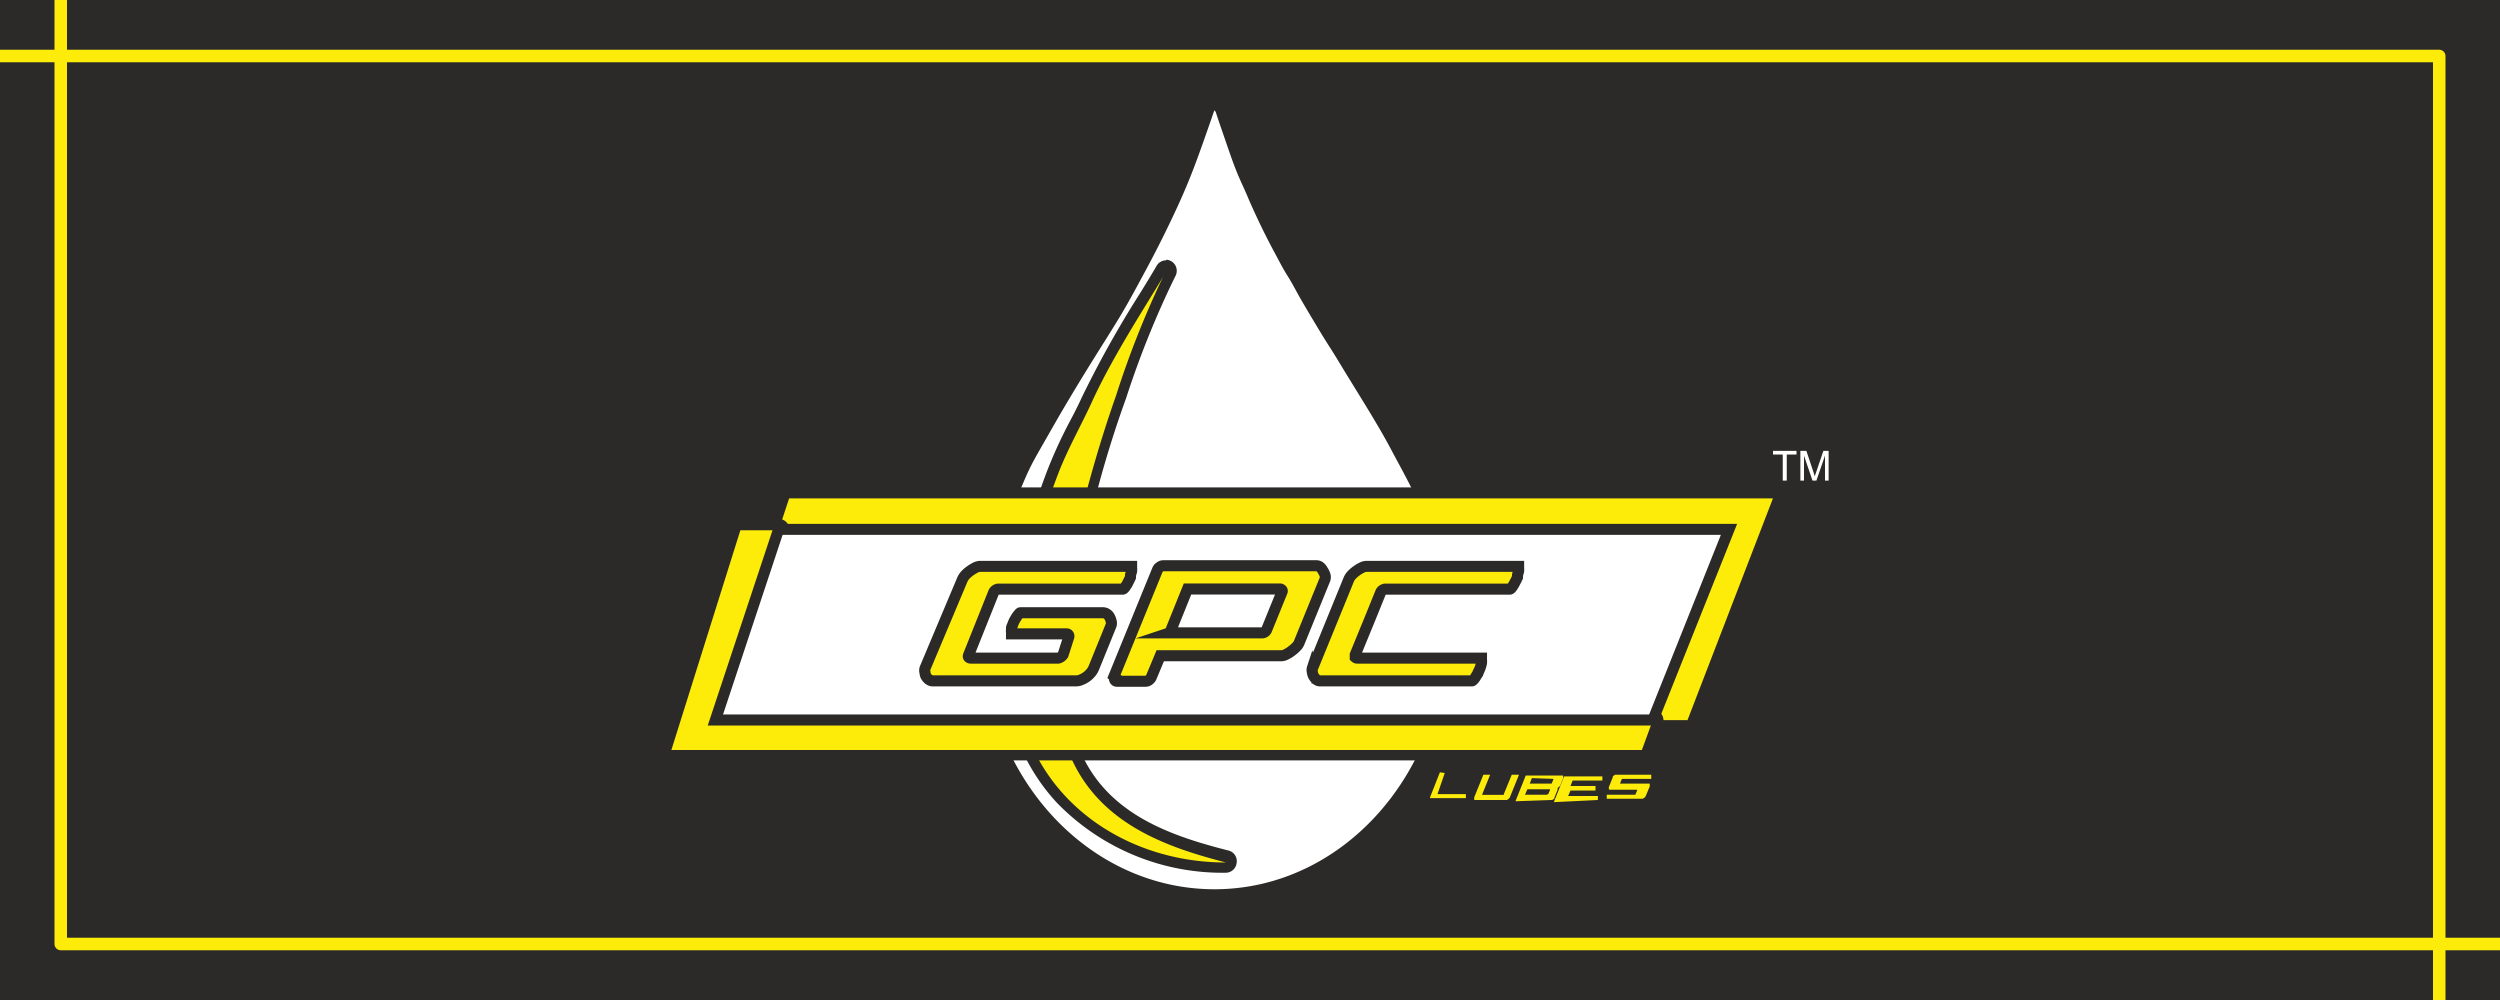 <svg id="Layer_1" data-name="Layer 1" xmlns="http://www.w3.org/2000/svg" viewBox="0 0 200 80"><title>Logo2</title><rect x="-3.26" y="-3.68" width="207.12" height="89.28" style="fill:#2c2a29"/><path d="M115.58,61.84l0,0a0,0,0,0,1,0,0L115,63.53h2.27a0,0,0,0,1,0,0s0,0,0,.06a.14.14,0,0,1,0,.07.42.42,0,0,1,0,.06.06.06,0,0,1,0,0l0,.07,0,.06,0,0h-2.87a.05.05,0,0,1,0,0s0,0,0-.06l.79-2,0,0,.06,0ZM117.8,64h2.67l.08,0,.1-.06.09-.08a.35.35,0,0,0,.05-.08l.73-1.8s0,0,0,0l0,0H121l-.06,0s0,0,0,0l-.64,1.56a.1.1,0,0,1,0,.05h-1.72a0,0,0,0,1,0-.05l.63-1.56a0,0,0,0,0,0,0l0,0h-.54l0,0a.12.12,0,0,0,0,0l-.73,1.8a.22.22,0,0,0,0,.08.11.11,0,0,0,0,.08l0,.06Zm6.29,0,.08,0,.1-.06.09-.08a.35.35,0,0,0,0-.08l.25-.61s0,0,0,0a.2.2,0,0,0,0-.07s0,0,0-.06l0,0,0,0,.12-.1.08-.09.24-.6a.17.17,0,0,0,0-.07.11.11,0,0,0,0-.08l0-.06-.07,0h-2.86l-.06,0s0,0,0,0l-.8,2a.06.06,0,0,0,0,.06.05.05,0,0,0,0,0Zm-.34-.42H122l.19-.44H124s0,0,0,.06l-.13.31s0,0,0,0Zm.52-1.27s0,0,0,.05l-.14.33s0,0,0,0l0,0h-1.75l.17-.44ZM127.83,64s0,0,0,0l0-.06a.25.25,0,0,1,0-.07s0,0,0,0,0,0,0-.06a.14.14,0,0,0,0-.07.13.13,0,0,0,0-.06s0,0,0,0h-2.38l.19-.44h2s0,0,0,0l0-.05,0-.07,0-.06,0-.11c0-.05,0-.07,0-.07h-2l.17-.44h2.38l0,0,0-.07,0-.07s0,0,0-.05a.06.06,0,0,1,0,0s0,0,0-.07,0,0,0-.07v0h-3l-.06,0a.1.1,0,0,0,0,0l-.8,2a.06.06,0,0,0,0,.06.05.05,0,0,0,0,0Zm3-.42h-2.29l0,0,0,.06a.43.43,0,0,1,0,.07s0,0,0,.06,0,0,0,0,0,.05,0,.07a.13.13,0,0,0,0,.06s0,0,0,0h2.8l.08,0,.1-.06.09-.08a.35.35,0,0,0,.05-.08l.32-.77a.25.25,0,0,0,0-.08l0-.08,0-.06-.06,0H129.6l0,0s0,0,0,0l.13-.33a.1.1,0,0,1,.08-.05h2.29l0,0a.43.43,0,0,0,0-.07.25.25,0,0,0,0-.07l0-.05a.06.06,0,0,1,0,0,.19.19,0,0,1,0-.07s0,0,0-.07v0h-2.81l-.08,0-.1.06-.09.08,0,.07-.31.77a.22.22,0,0,0,0,.08.19.19,0,0,0,0,.08l.05.06a.09.09,0,0,0,.07,0h2.14s0,0,0,.06l-.13.31s0,0,0,0l0,0Z" style="fill:#fdec0a;fill-rule:evenodd"/><path d="M97.11,71.63c-10.45,0-19-9.48-19-21.13a22.9,22.9,0,0,1,3.13-11.63c.31-.75.52-1.24.85-1.9s1-1.87,1.88-3.32,2.06-3.5,3-5.06l1.16-1.85c.43-.69.82-1.31,1.19-1.92.63-1.06,1.22-2.14,1.9-3.43.53-1,1.31-2.48,2-3.92s1.22-2.66,1.75-4c.42-1.07.9-2.42,1.44-4,.29-.85.36-1.05.72-1.05a.53.53,0,0,1,.49.45c.08.25.25.77.5,1.49s.56,1.66.86,2.45.57,1.45.81,2,.46,1.06.71,1.61.53,1.15.84,1.79l1,1.94c.33.62.63,1.2,1,1.78s.64,1.14,1,1.74.73,1.25,1.12,1.9l1.22,2L108.17,30l1.88,3.07c.57,1,1,1.7,1.52,2.66s1.15,2.13,1.59,3,.71,1.46.9,1.89.3.7.44,1.06a14.3,14.3,0,0,1,.47,1.37,1.19,1.19,0,0,1,0,.49,23.5,23.5,0,0,1,1,7C116.07,62.15,107.56,71.63,97.11,71.63Z" style="fill:#fff;fill-rule:evenodd"/><path d="M97.19,8.81s0,.06.07.15c.08.25.25.77.5,1.49s.57,1.67.86,2.47.58,1.46.83,2,.46,1.07.71,1.62.53,1.16.85,1.81.66,1.31,1,1.94.63,1.21,1,1.79.65,1.15,1,1.76.73,1.25,1.12,1.9.79,1.32,1.23,2,.91,1.48,1.5,2.44,1.31,2.12,1.88,3.07,1,1.68,1.51,2.64,1.15,2.12,1.59,3,.7,1.44.89,1.86.29.69.43,1.05.3.81.45,1.33a.58.58,0,0,1,0,.39,22.84,22.84,0,0,1,1.06,6.93c0,11.43-8.28,20.69-18.51,20.69S78.6,61.93,78.6,50.5a22.32,22.32,0,0,1,3.06-11.4h0c.34-.81.54-1.28.87-1.93s1-1.79,1.86-3.3,2.06-3.49,3-5,1.68-2.66,2.34-3.77S91,22.84,91.67,21.6s1.37-2.62,2-3.94,1.2-2.58,1.77-4.06,1.15-3.18,1.44-4c.19-.56.25-.76.3-.76m0-.88h0c-.68,0-.85.5-1.1,1.26l0,.09c-.53,1.59-1,2.93-1.43,4-.52,1.36-1.06,2.59-1.73,4s-1.47,2.92-2,3.92c-.67,1.27-1.25,2.33-1.89,3.41l-1.18,1.9c-.36.56-.74,1.17-1.17,1.86-1.14,1.86-2.5,4.16-3,5.07-.85,1.45-1.46,2.52-1.88,3.34-.34.67-.55,1.18-.87,1.93a23.22,23.22,0,0,0-3.16,11.8c0,11.9,8.7,21.57,19.4,21.57s19.4-9.67,19.4-21.57a23.49,23.49,0,0,0-1.05-7,1.65,1.65,0,0,0-.07-.57c-.15-.54-.33-1-.48-1.41s-.25-.65-.45-1.08-.43-1-.9-1.91-1.06-2-1.6-3-.94-1.68-1.53-2.66-1.29-2.12-1.89-3.08l-.35-.58L107,27.34c-.44-.71-.83-1.37-1.22-2s-.76-1.29-1.11-1.9-.68-1.17-1-1.74-.61-1.14-.93-1.77-.67-1.28-1-1.92-.59-1.24-.83-1.79-.47-1-.71-1.59-.49-1.16-.81-2c-.24-.64-.52-1.44-.85-2.44-.24-.69-.4-1.2-.49-1.46a1,1,0,0,0-.92-.78Z" style="fill:#2c2a29"/><path d="M98.06,69.39a18,18,0,0,1-13.19-5.46,15.34,15.34,0,0,1-4-11.68,55.5,55.5,0,0,1,3.35-14.5A40.24,40.24,0,0,1,86,33.93c.35-.69.69-1.36,1-2a80.53,80.53,0,0,1,4.63-8.27c.54-.87,1-1.62,1.32-2.19a.45.45,0,0,1,.39-.23.46.46,0,0,1,.22.06.44.44,0,0,1,.16.6,73.5,73.5,0,0,0-4,9.88,87.33,87.33,0,0,0-4.75,20.55c-.79,11.11,5.89,14.36,13.24,16.21a.47.47,0,0,1,.33.49A.44.44,0,0,1,98.06,69.39Z" style="fill:#fdec0a;fill-rule:evenodd"/><path d="M93.28,21.66h0m0,0a74.8,74.8,0,0,0-4,10c-2.3,6.51-4.35,14.82-4.77,20.67-.86,12.11,7.11,15,13.57,16.67-9.52,0-17.47-6.89-16.78-16.67a54.54,54.54,0,0,1,3.33-14.37h0c.76-2,1.9-4,2.73-5.82,1.8-3.94,4.75-8.34,5.94-10.43m0-.88h-.1a.8.8,0,0,0-.34.11.75.75,0,0,0-.28.25l-.06.09c-.32.56-.78,1.31-1.31,2.17a83.26,83.26,0,0,0-4.65,8.31c-.3.65-.63,1.31-1,2a37.81,37.81,0,0,0-1.77,3.86A54.75,54.75,0,0,0,80.4,52.22a15.78,15.78,0,0,0,4.15,12,18.45,18.45,0,0,0,13.51,5.6.88.88,0,0,0,.87-.78.87.87,0,0,0-.66-1c-6.66-1.69-13.7-4.44-12.9-15.76a87.29,87.29,0,0,1,4.72-20.43A74.2,74.2,0,0,1,94,22.15a.91.91,0,0,0,.14-.49.88.88,0,0,0-.85-.88Zm0,1.77Z" style="fill:#2c2a29"/><path d="M74.61,54.5H86a1.09,1.09,0,0,0,.41-.09,1.62,1.62,0,0,0,.41-.22,1.94,1.94,0,0,0,.37-.34,1.19,1.19,0,0,0,.24-.4l1.38-3.4a.61.61,0,0,0,0-.33,1.24,1.24,0,0,0-.12-.32.7.7,0,0,0-.22-.26.6.6,0,0,0-.29-.08H81.61s-.08,0-.13.1a2.48,2.48,0,0,0-.19.26c-.06.08-.11.17-.16.25a1.64,1.64,0,0,0-.08.19,1.27,1.27,0,0,0-.07.21c0,.1-.06.2-.08.29a1.39,1.39,0,0,0,0,.27c0,.07,0,.11,0,.11h4.41a.19.19,0,0,1,.14.08.26.26,0,0,1,0,.21l-.56,1.38a.59.59,0,0,1-.16.17.58.58,0,0,1-.23.1h-7a.21.21,0,0,1-.16-.07c-.05,0-.05-.1,0-.2l2-5a.46.46,0,0,1,.33-.24h10s.08,0,.14-.12a2.43,2.43,0,0,0,.2-.29l.17-.31c0-.11.08-.17.1-.22a1.83,1.83,0,0,1,.06-.19,2.43,2.43,0,0,1,.09-.3c0-.1,0-.19,0-.27s0-.12,0-.12H78.35a.86.86,0,0,0-.36.1,3.28,3.28,0,0,0-.43.26,2.43,2.43,0,0,0-.38.33,1.27,1.27,0,0,0-.23.34L74,53.47a.58.58,0,0,0,0,.32,1,1,0,0,0,.12.35.78.78,0,0,0,.22.26.41.41,0,0,0,.27.1Zm27.85-2a.86.86,0,0,0,.36-.1,2.46,2.46,0,0,0,.43-.26,4,4,0,0,0,.38-.34,1.39,1.39,0,0,0,.23-.32l2.07-5.09a.56.56,0,0,0,0-.34.92.92,0,0,0-.11-.33.89.89,0,0,0-.21-.26.46.46,0,0,0-.28-.1H93.08a.45.45,0,0,0-.25.1.45.45,0,0,0-.19.23l-3.48,8.51a.27.27,0,0,0,0,.25.19.19,0,0,0,.16.1h2.33a.48.48,0,0,0,.26-.1.61.61,0,0,0,.18-.25l.71-1.7Zm0-5.32.13.07a.17.17,0,0,1,0,.17l-1.22,3a.32.32,0,0,1-.15.19.39.39,0,0,1-.2.08H93.55L95,47.13Zm8.36,0h10s.09,0,.15-.12a2.43,2.43,0,0,0,.2-.29l.17-.31c0-.11.08-.17.09-.22s0-.11.07-.19,0-.19.08-.3a1.47,1.47,0,0,0,0-.27c0-.09,0-.12,0-.12H109.34a.86.86,0,0,0-.36.1,3.28,3.28,0,0,0-.43.26,2.43,2.43,0,0,0-.38.33,1.27,1.27,0,0,0-.23.34L105,53.47a.58.58,0,0,0,0,.32.81.81,0,0,0,.12.35.89.89,0,0,0,.21.26.46.46,0,0,0,.28.1h12.18s.08,0,.15-.12l.2-.27.16-.32a.76.76,0,0,0,.08-.18l.09-.23a2.81,2.81,0,0,0,.08-.31c0-.1,0-.19,0-.27s0-.12,0-.12h-9.94a.2.2,0,0,1-.16-.07s0-.1,0-.2l2-5a.46.46,0,0,1,.33-.24Z" style="fill:#fdec0a;fill-rule:evenodd"/><polygon points="62.28 42.35 138.31 42.35 132.22 57.6 57.23 57.6 62.28 42.35" style="fill:none;stroke:#2c2a29;stroke-miterlimit:22.926;stroke-width:0.883px"/><polygon points="62.28 42.35 63.11 39.86 141.84 39.86 135 57.61 132.22 57.6 131.35 59.95 53.71 59.95 59.23 42.38 62.28 42.35" style="fill:none;stroke:#2c2a29;stroke-miterlimit:22.926;stroke-width:0.883px"/><path d="M132.22,58a.46.46,0,0,1-.37-.2.46.46,0,0,1,0-.41l5.85-14.64H62.29a.44.44,0,0,1-.36-.18.41.41,0,0,1-.06-.4l.82-2.49a.44.44,0,0,1,.42-.3h78.73a.45.45,0,0,1,.37.19.43.43,0,0,1,0,.41l-6.83,17.75a.45.45,0,0,1-.42.28Z" style="fill:#fdec0a;fill-rule:evenodd"/><path d="M141.84,39.86h0m0,0L135,57.61h-2.78l6.09-15.25h-76l.82-2.49h78.73m0-.88H63.11a.88.88,0,0,0-.84.6l-.82,2.49a.88.88,0,0,0,.84,1.16H137l-5.61,14a.86.86,0,0,0,.09.82.87.87,0,0,0,.73.39H135a.88.88,0,0,0,.83-.56l6.81-17.69a.85.85,0,0,0,.09-.38.88.88,0,0,0-.88-.88Zm0,1.76h0Z" style="fill:#2c2a29"/><path d="M53.71,60.39a.45.45,0,0,1-.36-.18.47.47,0,0,1-.07-.4l5.53-17.57a.43.43,0,0,1,.42-.31l3.06,0a.44.44,0,0,1,.35.18.41.41,0,0,1,.06.4L57.85,57.15h74.37a.42.42,0,0,1,.36.19.4.4,0,0,1,0,.41l-.86,2.35a.46.46,0,0,1-.42.29Z" style="fill:#fdec0a;fill-rule:evenodd"/><path d="M62.29,42.35,57.23,57.6h75L131.35,60H53.71l5.52-17.58,3.06,0M132.22,57.6h0M62.29,41.47h0l-3.06,0a.87.87,0,0,0-.83.62L52.86,59.68a.92.92,0,0,0,.13.79.88.88,0,0,0,.72.36h77.64a.88.88,0,0,0,.83-.58L133,58a.86.86,0,0,0,.08-.36.89.89,0,0,0-.88-.89H58.46l4.66-14.08a.88.88,0,0,0-.83-1.16Zm0,1.76Z" style="fill:#2c2a29"/><path d="M62.29,42.35,57.23,57.6h75l6.09-15.25Zm12,12a1.12,1.12,0,0,1-.22-.26A.8.8,0,0,1,74,53.8a.53.53,0,0,1,0-.33L77,46.34a1.45,1.45,0,0,1,.23-.34,2.43,2.43,0,0,1,.38-.33,3.28,3.28,0,0,1,.43-.26.82.82,0,0,1,.36-.1H90.53s0,0,0,.12a1.47,1.47,0,0,1,0,.27l-.09.3a1.71,1.71,0,0,1,0,.18l-.11.23-.16.32-.19.28q-.1.12-.15.12h-10a.48.48,0,0,0-.33.24l-2,5c-.05.11-.05.18,0,.22a.23.23,0,0,0,.16.06h7a.64.64,0,0,0,.39-.28L85.49,51a.23.23,0,0,0,0-.2.17.17,0,0,0-.14-.09H80.92s0,0,0-.11a1.3,1.3,0,0,1,0-.26c0-.1,0-.2.07-.29a2.32,2.32,0,0,1,.08-.22l.08-.18.16-.27a2.5,2.5,0,0,1,.18-.24c.06-.08.11-.12.14-.12h6.63a.53.53,0,0,1,.29.1.6.6,0,0,1,.22.25,1.24,1.24,0,0,1,.12.32.53.53,0,0,1,0,.33l-1.38,3.4a1.51,1.51,0,0,1-.25.41,1.86,1.86,0,0,1-.36.33,1.81,1.81,0,0,1-.41.22,1,1,0,0,1-.41.09H74.61a.46.46,0,0,1-.28-.1Zm14.83-.24,3.48-8.53a.48.48,0,0,1,.19-.22.45.45,0,0,1,.25-.1h12.28a.44.44,0,0,1,.28.1.89.89,0,0,1,.21.26A1.61,1.61,0,0,1,106,46a.56.56,0,0,1,0,.34l-2.07,5.08a1,1,0,0,1-.24.34,3,3,0,0,1-.38.33,2.4,2.4,0,0,1-.42.26.85.85,0,0,1-.36.11H92.82l-.71,1.7a.54.54,0,0,1-.19.24.43.43,0,0,1-.26.1H89.34a.18.18,0,0,1-.16-.1.28.28,0,0,1,0-.24ZM105,53.47l2.91-7.13a1.2,1.2,0,0,1,.23-.34,2.43,2.43,0,0,1,.38-.33,2.73,2.73,0,0,1,.43-.26.82.82,0,0,1,.36-.1h12.18s0,0,0,.12a1.47,1.47,0,0,1,0,.27l-.09.3a1.71,1.71,0,0,1,0,.18l-.11.23-.17.32c-.06.1-.12.2-.18.28s-.12.12-.15.12h-10a.48.48,0,0,0-.33.24l-.81,2-1.23,3c0,.11,0,.18,0,.22a.23.23,0,0,0,.16.06h9.94s0,0,0,.12a1.39,1.39,0,0,1,0,.27,2.81,2.81,0,0,1-.08.31,1.57,1.57,0,0,1-.09.23,1.32,1.32,0,0,1-.09.19c0,.1-.1.2-.16.3a1.52,1.52,0,0,1-.19.28q-.11.12-.15.12H105.6a.44.44,0,0,1-.28-.1,1.12,1.12,0,0,1-.22-.26.8.8,0,0,1-.11-.34.53.53,0,0,1,0-.33Z" style="fill:#fff;stroke:#2c2a29;stroke-miterlimit:22.926;stroke-width:0.883px;fill-rule:evenodd"/><path d="M93.56,50.63H101a.4.4,0,0,0,.34-.27l1.22-3a.15.15,0,0,0,0-.16.22.22,0,0,0-.13-.08H95l-1.41,3.5Z" style="fill:#fff;stroke:#2c2a29;stroke-miterlimit:22.926;stroke-width:0.883px;fill-rule:evenodd"/><path d="M142.62,38.45V36.36h-.78v-.29h1.88v.29h-.78v2.09Zm1.41,0V36.07h.48l.56,1.68c.05.16.08.27.11.35l.13-.38.56-1.65h.42v2.38H146v-2l-.69,2H145l-.68-2v2Z" style="fill:#fff;fill-rule:evenodd"/><polyline points="4.86 -7.52 4.86 75.52 208.14 75.52" style="fill:none;stroke:#fdec0a;stroke-linecap:round;stroke-linejoin:round"/><polyline points="195.14 87.52 195.14 4.48 -8.14 4.48" style="fill:none;stroke:#fdec0a;stroke-linecap:round;stroke-linejoin:round"/></svg>